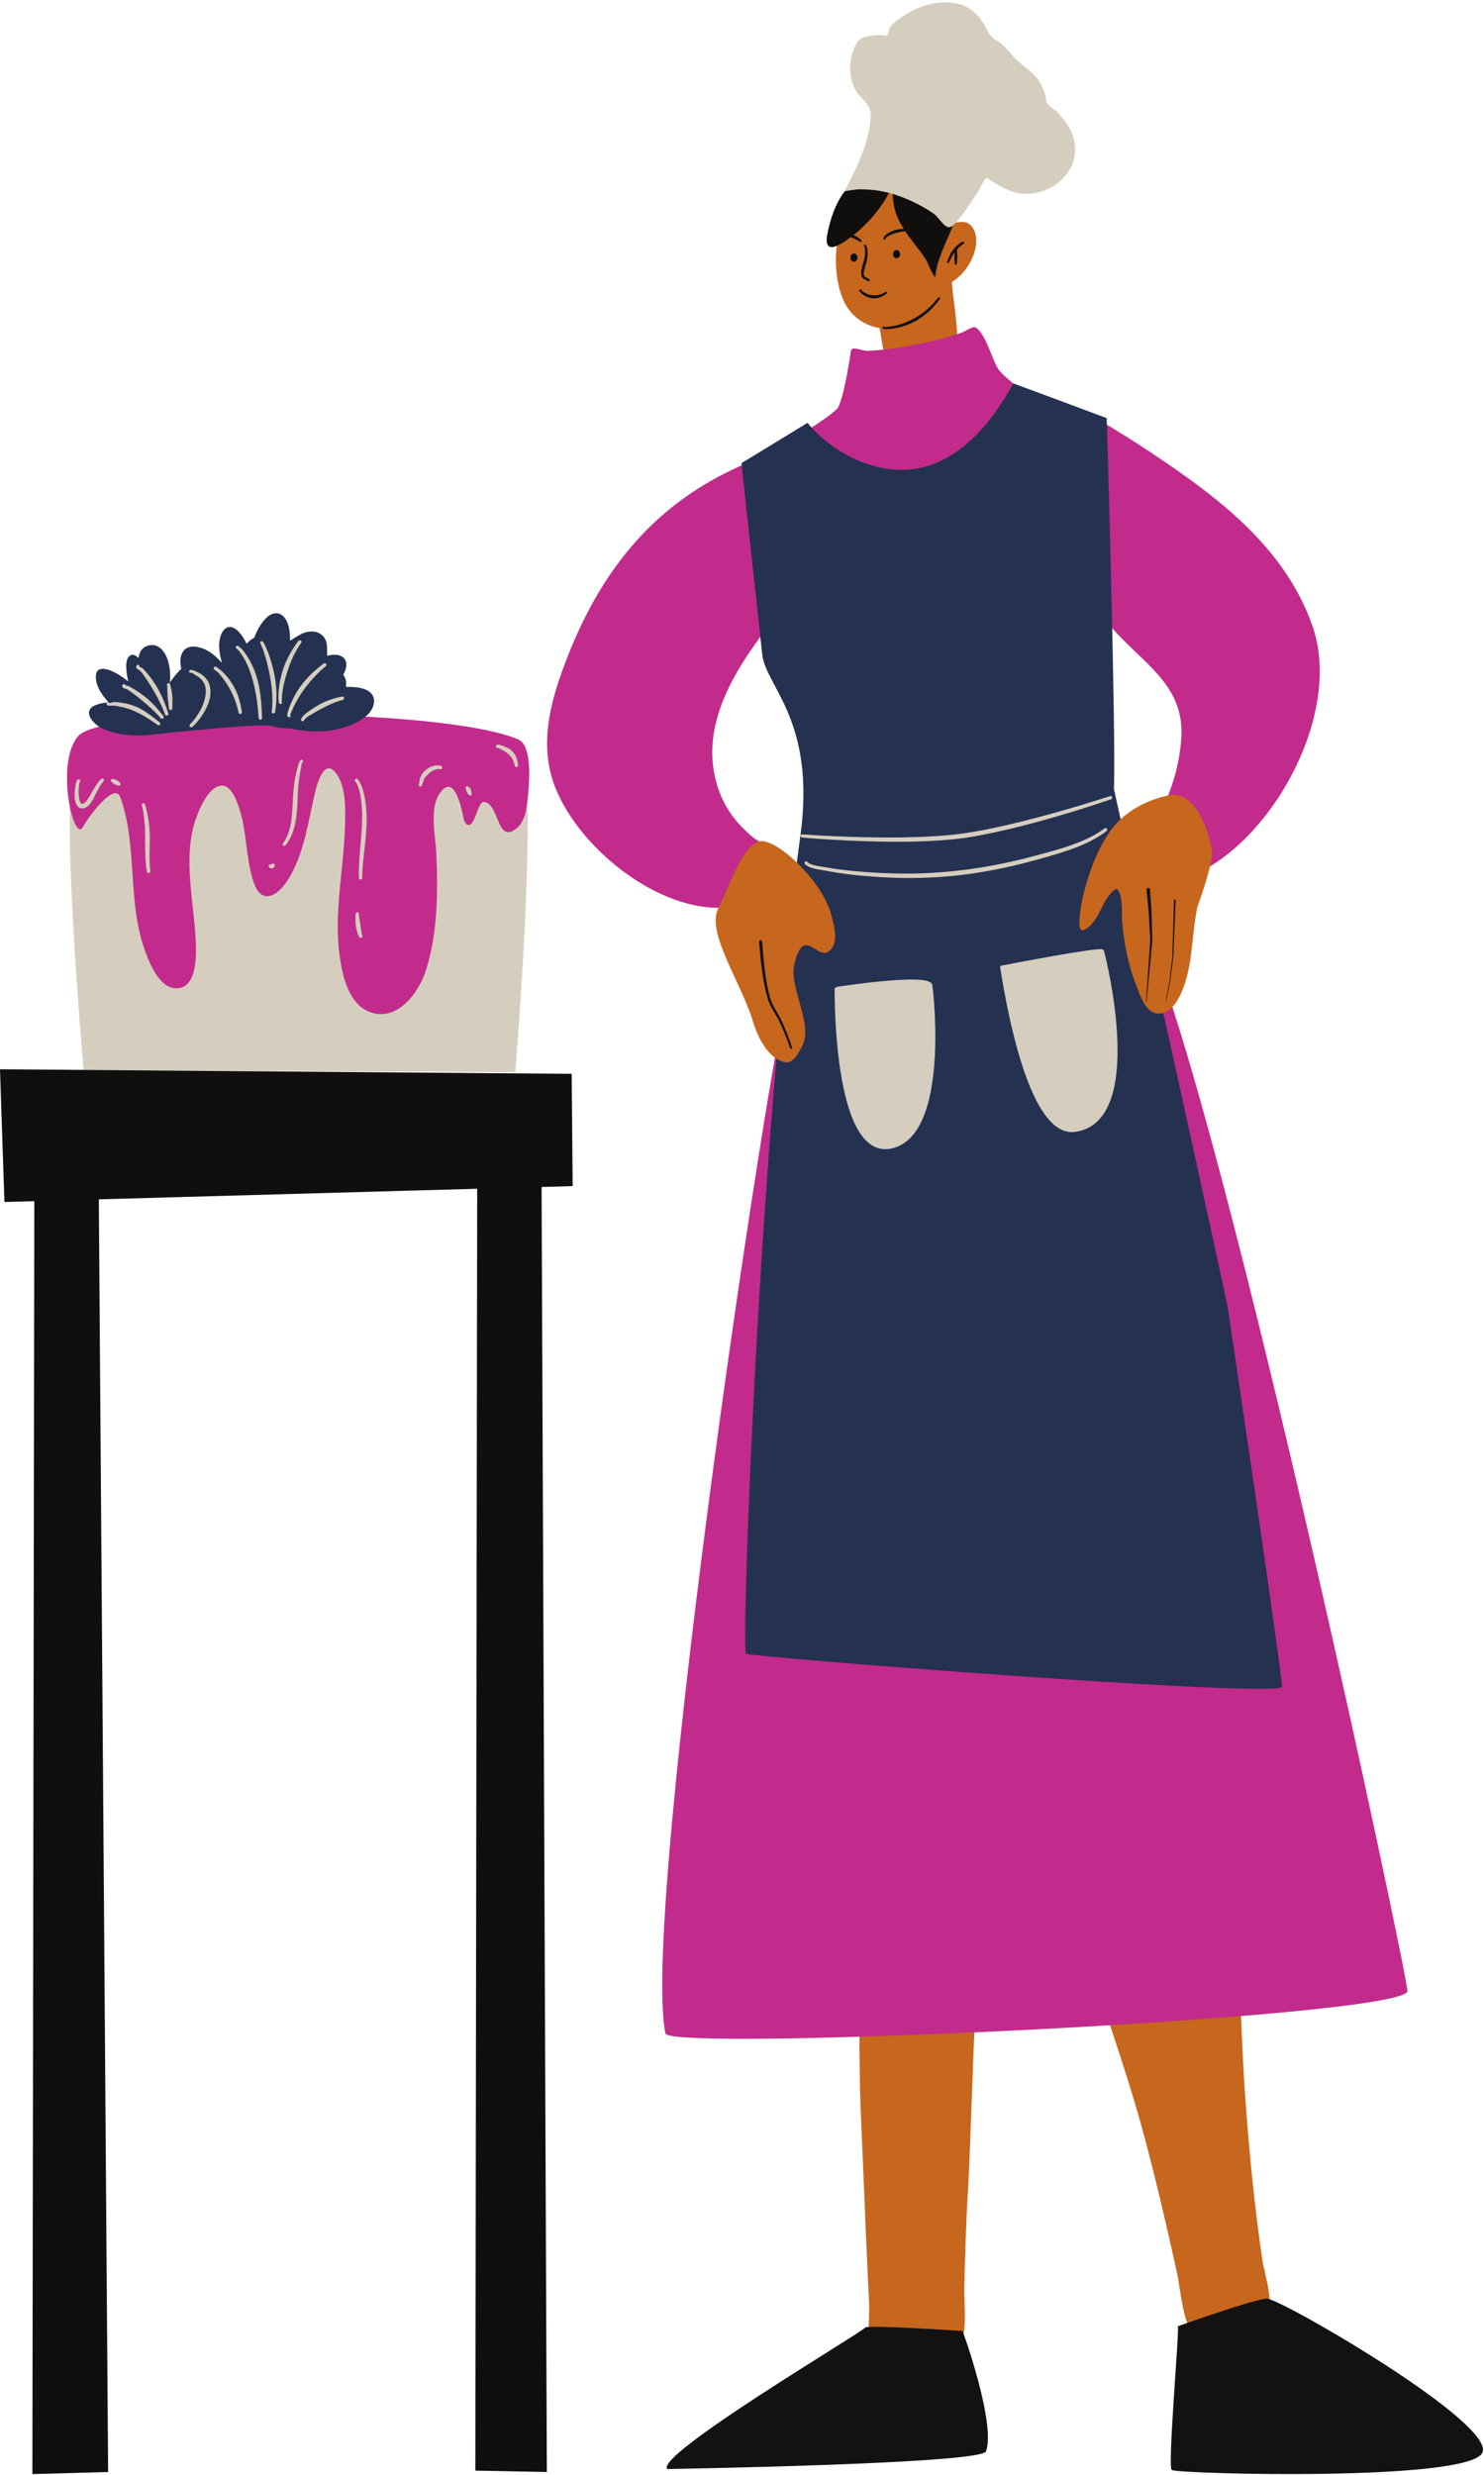 <?xml version="1.0" encoding="UTF-8"?><svg xmlns="http://www.w3.org/2000/svg" xmlns:xlink="http://www.w3.org/1999/xlink" height="105.0" preserveAspectRatio="xMidYMid meet" version="1.0" viewBox="0.0 -0.1 63.0 105.0" width="63.0" zoomAndPan="magnify"><defs><clipPath id="a"><path d="M 28 97 L 62.961 97 L 62.961 104.871 L 28 104.871 Z M 28 97"/></clipPath><clipPath id="b"><path d="M 0 7 L 50 7 L 50 104.871 L 0 104.871 Z M 0 7"/></clipPath></defs><g><g id="change1_1"><path d="M 53.594 95.805 C 53.242 93.426 53.016 91.043 52.848 88.645 C 52.734 86.996 52.684 85.348 52.625 83.699 C 52.609 83.281 47.652 84.594 46.914 84.789 C 47.051 84.871 47.039 85.551 47.129 85.832 C 47.359 86.523 47.582 87.219 47.805 87.914 C 48.707 90.719 49.355 93.586 49.996 96.461 C 50.055 96.719 50.285 98.965 50.766 98.926 C 51.453 98.863 53.305 98.723 53.746 98.191 C 54.141 97.723 53.668 96.309 53.594 95.805 Z M 36.508 88.461 C 36.535 89.551 36.594 90.641 36.637 91.73 C 36.715 93.707 36.801 95.684 36.898 97.66 C 36.93 98.293 36.75 99.441 37.047 100.039 C 37.113 100.168 40.215 100.27 40.645 99.652 C 41.109 98.984 40.922 97.711 40.938 96.953 C 40.969 95.602 41.008 94.254 41.09 92.906 C 41.207 91.043 41.391 84.027 41.574 82.172 L 36.543 82.379 C 36.418 82.418 36.508 88.387 36.508 88.461 Z M 37.336 13.816 C 36.723 13.719 36.156 13.348 35.844 12.719 C 35.281 11.562 35.363 9.465 36.234 8.562 L 36.863 7.789 C 38.539 6.844 39.633 8.035 39.961 9.605 C 40.293 9.359 40.887 9.242 41.094 9.371 C 41.523 9.637 41.492 10.242 41.344 10.672 C 41.16 11.195 40.828 11.602 40.406 11.867 C 40.492 12.988 40.949 15 40.293 15.816 C 39.562 16.73 38.465 16.59 37.836 15.719 C 37.504 15.254 37.449 14.281 37.336 13.816" fill="#c7661d"/></g><g clip-path="url(#a)" id="change2_1"><path d="M 53.793 97.426 C 53.367 97.402 50 98.598 50 98.598 C 50.086 98.656 49.551 104.617 49.746 104.699 C 50.164 104.871 62.246 105.191 62.922 103.98 C 63.598 102.77 54.445 97.469 53.793 97.426 Z M 40.855 98.797 C 40.883 98.797 42.285 102.742 41.859 103.906 C 41.66 104.441 28.328 104.656 28.328 104.656 C 27.797 104.051 36.57 98.879 36.73 98.652 C 36.812 98.531 40.855 98.797 40.855 98.797" fill="#141211" fill-rule="evenodd"/></g><g id="change3_1"><path d="M 31.188 38.359 C 31.453 38.312 33.043 36.609 33.117 36.168 C 33.125 36.117 32.098 35.527 32.035 35.477 C 31.387 34.969 30.855 34.32 30.559 33.543 C 29.477 30.746 31.332 28.078 32.984 26.008 L 34.75 21.535 L 36.656 21.531 C 39.52 22.012 41.273 21.23 42.789 18.844 C 43.051 18.43 43.82 17.527 43.715 16.98 C 43.621 16.512 42.641 15.973 42.367 15.539 C 42.102 15.117 41.848 14.055 41.418 13.793 C 41.309 13.727 40.969 13.953 40.879 13.992 C 40.367 14.188 39.82 14.32 39.285 14.438 C 38.891 14.527 38.488 14.594 38.086 14.66 C 37.664 14.723 37.246 14.77 36.816 14.785 C 36.59 14.793 36.164 14.559 36.125 14.785 C 36.109 14.883 35.852 16.695 35.57 17.207 C 35.555 17.238 35.258 17.492 35.125 17.586 C 33.883 18.473 32.516 19.156 31.137 19.805 C 27.586 21.477 25.422 24.27 24.008 27.988 C 23.355 29.695 22.871 31.516 23.566 33.297 C 24.629 36.008 28.27 38.859 31.188 38.359 Z M 50.141 31.352 C 50.004 32.867 49.453 34.297 48.539 35.508 C 48.145 36.035 47.738 36.539 47.492 37.16 C 47.477 37.199 47.277 37.707 47.344 37.734 C 48.188 38.105 50.305 37.223 50.949 36.895 C 54.242 35.223 56.965 30.016 55.719 26.461 C 54.633 23.359 52.102 21.301 49.473 19.512 C 48.691 18.98 47.898 18.465 47.09 17.977 C 46.805 17.805 46.355 17.871 46.164 17.598 L 45.68 23.891 C 46.09 24.953 46.652 25.965 47.438 26.797 C 48.785 28.227 50.344 29.133 50.141 31.352 Z M 59.75 84.398 C 59.191 85.539 28.414 86.961 28.25 86.176 C 27.156 80.922 33.031 41.965 33.582 41.582 L 48.332 38.887 C 51.5 44.746 59.863 84.164 59.75 84.398" fill="#c22b8b" fill-rule="evenodd"/></g><g id="change4_1"><path d="M 31.48 19.547 C 31.539 19.52 34.281 17.84 34.281 17.84 C 35.336 19.125 37.32 20.184 39.184 19.727 C 41.543 19.145 42.871 16.383 43.016 16.168 C 43.02 16.16 46.984 17.641 46.984 17.641 C 46.984 17.641 47.383 31.012 47.289 33.371 C 47.289 33.371 48.766 40.043 50.09 46.055 C 51.086 50.586 51.996 54.746 52.125 55.395 C 52.141 55.477 54.512 71.418 54.418 71.48 C 53.766 71.926 31.82 70.195 31.668 70.066 C 31.461 69.891 32.223 48.211 33.98 35.34 C 34.645 30.48 32.508 29.027 32.359 27.668 C 32.02 24.539 31.48 19.625 31.48 19.547" fill="#253151" fill-rule="evenodd"/></g><g id="change1_2"><path d="M 51.449 35.953 C 51.152 34.449 50.473 33.488 49.641 33.641 C 49.27 33.711 47.863 34.031 47.031 35.305 C 46 36.883 45.586 39.461 45.957 39.371 C 46.484 39.238 46.727 38.395 47.004 38 C 47.047 37.938 47.34 37.516 47.449 37.645 C 47.691 37.926 47.605 38.715 47.641 39.051 C 47.73 39.988 47.906 40.898 48.262 41.773 C 48.41 42.148 48.613 42.805 49.082 42.891 C 49.844 43.035 50.242 41.879 50.387 41.336 C 50.637 40.379 50.629 39.359 50.828 38.391 C 50.828 38.391 51.547 36.445 51.449 35.953 Z M 35.281 38.691 C 35.383 39.094 35.59 39.719 35.332 40.102 C 34.941 40.688 34.559 39.945 34.168 40.008 C 33.922 40.043 33.785 40.578 33.73 40.762 C 33.453 41.676 34.516 43.367 34.078 44.227 C 33.953 44.473 33.703 45.035 33.336 44.969 C 32.602 44.832 32.152 43.863 31.969 43.25 C 31.445 41.527 29.953 39.449 30.504 38.418 C 30.887 37.699 31.57 35.543 32.367 35.59 C 33.164 35.637 34.945 37.371 35.281 38.691" fill="#c7661d" fill-rule="evenodd"/></g><g id="change5_1"><path d="M 3.551 45.297 C 3.551 45.297 2.395 32.562 3.309 31.352 C 4.113 30.285 20.555 29.965 22.047 31.559 C 22.938 32.508 21.875 45.391 21.875 45.391 L 3.551 45.297" fill="#d5cebe" fill-rule="evenodd"/></g><g id="change3_2"><path d="M 22.008 31.277 C 22.785 31.613 22.359 34.254 22.289 34.461 C 22.242 34.598 22.18 34.738 22.102 34.859 C 22.047 34.941 21.98 35.008 21.906 35.062 C 21.07 35.703 21.207 33.988 20.547 33.926 C 20.266 33.895 20.172 35.051 19.832 34.887 C 19.711 34.828 19.676 34.602 19.652 34.488 C 19.57 34.105 19.277 32.734 18.691 33.527 C 18.203 34.184 18.492 35.371 18.523 36.105 C 18.594 37.734 18.582 39.449 18.098 41.023 C 17.812 41.953 16.93 43.227 15.773 42.863 C 14.797 42.559 14.523 41.266 14.41 40.395 C 14.172 38.547 14.605 36.723 14.648 34.875 C 14.664 34.207 14.695 33.211 14.23 32.664 C 13.719 32.059 13.422 33.301 13.355 33.602 C 13.09 34.738 12.93 35.953 12.363 36.992 C 12.176 37.336 11.82 37.871 11.391 37.922 C 10.98 37.969 10.797 37.461 10.711 37.152 C 10.441 36.203 10.469 35.188 10.172 34.246 C 10.078 33.945 9.824 33.18 9.383 33.234 C 8.832 33.305 8.461 34.227 8.312 34.652 C 7.738 36.309 8.25 38.195 8.312 39.895 C 8.332 40.43 8.363 41.703 7.602 41.824 C 6.781 41.957 6.312 40.688 6.113 40.117 C 5.41 38.062 5.836 35.746 5.109 33.727 C 4.867 33.055 3.781 34.52 3.508 35 C 3.117 35.668 2.332 32.211 3.336 31.113 C 4.484 29.863 18.781 29.875 22.008 31.277" fill="#c22b8b" fill-rule="evenodd"/></g><g id="change4_2"><path d="M 10.797 26.953 C 10.902 26.66 11.055 26.387 11.258 26.164 C 11.711 25.676 12.16 25.969 12.27 26.551 C 12.305 26.727 12.316 26.906 12.312 27.086 C 12.535 26.949 12.758 26.793 12.93 26.742 C 13.156 26.672 13.414 26.66 13.617 26.805 C 13.949 27.047 13.875 27.387 13.887 27.719 C 14.641 27.543 14.883 27.98 14.57 28.535 C 14.648 28.621 14.699 28.738 14.695 28.918 C 14.695 28.961 14.691 29.004 14.688 29.043 C 15.309 29.027 15.957 29.156 15.871 29.746 C 15.797 30.242 15.191 30.562 14.773 30.711 C 13.988 30.988 13.133 30.988 12.324 30.805 C 12.035 30.809 11.738 30.766 11.434 30.684 C 10.461 30.617 6.34 31.09 6.133 31.098 C 5.762 31.109 5.383 31.098 5.02 31.027 C 4.793 30.98 4.57 30.91 4.359 30.816 C 3.922 30.613 3.418 30.012 4.141 29.785 C 4.293 29.738 4.449 29.711 4.609 29.699 C 4.27 29.332 4.016 28.91 4.078 28.512 C 4.129 28.184 4.492 28.27 4.707 28.355 C 4.977 28.469 5.219 28.629 5.445 28.812 C 5.438 28.777 5.43 28.742 5.422 28.707 C 5.379 28.477 5.254 27.852 5.543 27.703 C 5.656 27.641 5.773 27.711 5.879 27.82 C 5.922 27.52 6.074 27.293 6.43 27.27 C 6.766 27.246 6.996 27.559 7.102 27.844 C 7.215 28.16 7.242 28.512 7.215 28.859 C 7.316 28.707 7.426 28.559 7.551 28.426 C 7.59 28.379 7.641 28.328 7.699 28.273 C 7.559 27.711 7.77 27.137 8.57 27.398 C 8.91 27.512 9.184 27.762 9.418 28.023 C 9.375 27.855 9.336 27.684 9.316 27.508 C 9.211 26.688 9.734 26.039 10.312 26.934 C 10.371 27.023 10.422 27.117 10.469 27.211 C 10.504 27.176 10.535 27.141 10.574 27.109 C 10.641 27.047 10.715 26.996 10.797 26.953" fill="#253151" fill-rule="evenodd"/></g><g id="change5_2"><path d="M 41.047 35.438 C 41.836 35.312 42.703 35.121 43.531 34.906 C 45.457 34.41 47.172 33.809 47.172 33.809 C 47.207 33.797 47.227 33.758 47.215 33.719 C 47.203 33.68 47.16 33.66 47.125 33.676 C 47.125 33.676 45.406 34.246 43.484 34.727 C 42.66 34.934 41.797 35.125 41.02 35.242 C 40.203 35.367 39.215 35.414 38.242 35.43 C 36.113 35.457 34.055 35.301 34.055 35.301 C 34.02 35.297 33.984 35.324 33.984 35.363 C 33.98 35.398 34.008 35.43 34.043 35.434 C 34.043 35.434 36.105 35.625 38.242 35.613 C 39.227 35.609 40.227 35.559 41.047 35.438 Z M 39.582 41.719 C 39.574 41.66 39.559 41.633 39.555 41.629 C 39.512 41.578 39.418 41.531 39.289 41.504 C 39.066 41.457 38.711 41.449 38.301 41.469 C 37.117 41.52 35.488 41.777 35.488 41.777 L 35.547 41.82 C 35.516 41.801 35.434 41.777 35.434 41.852 C 35.434 41.859 35.434 41.879 35.434 41.902 C 35.43 41.984 35.43 42.152 35.438 42.387 C 35.457 43.41 35.574 45.672 36.117 47.168 C 36.27 47.586 36.457 47.941 36.68 48.199 C 36.977 48.543 37.344 48.715 37.785 48.641 C 38.32 48.547 38.719 48.195 39.008 47.691 C 39.238 47.285 39.402 46.781 39.508 46.234 C 39.805 44.742 39.703 42.953 39.629 42.129 C 39.609 41.93 39.594 41.785 39.582 41.719 Z M 45.848 35.789 C 46.254 35.621 46.641 35.418 46.977 35.16 C 47.008 35.137 47.016 35.094 46.992 35.062 C 46.969 35.031 46.922 35.023 46.891 35.047 C 46.562 35.293 46.184 35.484 45.789 35.641 C 45.195 35.879 44.559 36.043 43.973 36.199 C 42.891 36.496 41.816 36.707 40.73 36.832 C 39.645 36.957 38.551 37 37.43 36.938 C 37.035 36.922 36.641 36.895 36.246 36.855 C 35.852 36.82 35.461 36.77 35.074 36.699 C 34.945 36.676 34.734 36.656 34.551 36.605 C 34.438 36.578 34.332 36.535 34.27 36.465 C 34.246 36.438 34.203 36.434 34.176 36.461 C 34.148 36.484 34.145 36.527 34.168 36.555 C 34.227 36.621 34.316 36.672 34.422 36.711 C 34.629 36.785 34.895 36.812 35.047 36.84 C 35.438 36.918 35.832 36.973 36.23 37.02 C 36.625 37.062 37.023 37.09 37.418 37.117 C 38.555 37.184 39.656 37.156 40.754 37.031 C 41.848 36.902 42.93 36.68 44.02 36.375 C 44.613 36.207 45.254 36.035 45.848 35.789 Z M 46.984 40.734 C 46.938 40.516 46.898 40.359 46.879 40.289 C 46.871 40.262 46.863 40.246 46.863 40.238 C 46.844 40.188 46.805 40.18 46.797 40.176 C 46.758 40.168 46.656 40.168 46.512 40.184 C 46.273 40.207 45.902 40.262 45.48 40.332 C 44.223 40.535 42.508 40.871 42.508 40.871 C 42.496 40.875 42.488 40.879 42.477 40.887 C 42.473 40.895 42.461 40.902 42.457 40.926 C 42.453 40.941 42.453 40.961 42.461 40.973 C 42.465 40.984 42.465 40.992 42.469 41.004 C 42.484 41.086 42.512 41.258 42.551 41.496 C 42.73 42.531 43.156 44.805 43.871 46.34 C 44.109 46.852 44.379 47.277 44.676 47.559 C 44.961 47.828 45.273 47.961 45.609 47.926 C 46.262 47.852 46.703 47.477 46.988 46.926 C 47.227 46.473 47.355 45.895 47.41 45.27 C 47.555 43.621 47.188 41.637 46.984 40.734 Z M 42.457 40.926 L 42.457 40.922 Z M 21.664 31.703 C 21.602 31.656 21.527 31.621 21.445 31.586 C 21.402 31.57 21.309 31.527 21.23 31.508 C 21.168 31.492 21.117 31.492 21.09 31.508 C 21.055 31.52 21.039 31.559 21.055 31.594 C 21.066 31.625 21.102 31.641 21.137 31.633 C 21.137 31.633 21.137 31.633 21.141 31.629 C 21.145 31.633 21.152 31.637 21.16 31.641 C 21.184 31.648 21.211 31.66 21.234 31.672 C 21.289 31.699 21.344 31.73 21.367 31.746 C 21.434 31.781 21.492 31.82 21.543 31.863 C 21.598 31.906 21.645 31.949 21.688 32.004 C 21.766 32.105 21.82 32.227 21.848 32.383 C 21.852 32.422 21.891 32.449 21.93 32.445 C 21.969 32.438 21.996 32.402 21.992 32.363 C 21.977 32.176 21.93 32.02 21.844 31.891 C 21.793 31.82 21.734 31.758 21.664 31.703 Z M 19.992 33.41 C 19.988 33.398 19.984 33.391 19.977 33.383 C 19.973 33.371 19.965 33.359 19.957 33.348 C 19.93 33.316 19.906 33.293 19.875 33.277 C 19.852 33.25 19.809 33.254 19.781 33.277 C 19.758 33.305 19.758 33.348 19.781 33.371 C 19.789 33.387 19.785 33.406 19.793 33.426 C 19.797 33.445 19.801 33.465 19.809 33.484 C 19.812 33.504 19.824 33.52 19.836 33.531 C 19.852 33.562 19.871 33.59 19.891 33.609 C 19.906 33.648 19.949 33.66 19.984 33.645 C 20.02 33.625 20.035 33.582 20.02 33.547 C 20.012 33.52 20.012 33.484 20.004 33.449 C 20.004 33.438 19.996 33.422 19.992 33.41 Z M 18.195 32.484 C 18.121 32.527 18.051 32.586 17.992 32.648 C 17.93 32.719 17.883 32.797 17.848 32.871 C 17.844 32.883 17.836 32.906 17.828 32.941 C 17.812 33.008 17.801 33.105 17.789 33.156 C 17.789 33.156 17.789 33.16 17.789 33.16 C 17.797 33.156 17.805 33.152 17.809 33.148 C 17.801 33.156 17.793 33.16 17.789 33.168 C 17.789 33.168 17.789 33.164 17.789 33.16 C 17.781 33.168 17.777 33.172 17.785 33.172 C 17.777 33.195 17.777 33.223 17.793 33.242 C 17.812 33.273 17.855 33.277 17.887 33.258 C 17.891 33.254 17.906 33.234 17.922 33.195 C 17.945 33.133 17.988 32.977 18.004 32.953 C 18.043 32.883 18.102 32.816 18.168 32.758 C 18.23 32.695 18.297 32.641 18.375 32.602 C 18.473 32.547 18.582 32.516 18.684 32.535 C 18.723 32.547 18.762 32.523 18.773 32.484 C 18.781 32.445 18.762 32.406 18.723 32.398 C 18.551 32.344 18.359 32.387 18.195 32.484 Z M 15.301 39.145 C 15.289 39.059 15.273 38.977 15.262 38.891 C 15.262 38.887 15.238 38.754 15.234 38.695 C 15.23 38.703 15.223 38.707 15.219 38.711 C 15.227 38.703 15.23 38.695 15.23 38.688 C 15.23 38.691 15.23 38.691 15.23 38.695 L 15.234 38.695 C 15.238 38.691 15.238 38.688 15.23 38.684 C 15.23 38.684 15.234 38.68 15.234 38.676 C 15.234 38.637 15.207 38.605 15.168 38.605 C 15.148 38.602 15.117 38.609 15.102 38.656 C 15.098 38.66 15.098 38.676 15.094 38.695 C 15.09 38.754 15.09 38.902 15.09 38.906 C 15.09 38.969 15.09 39.031 15.098 39.094 C 15.102 39.156 15.109 39.223 15.125 39.281 C 15.152 39.41 15.191 39.531 15.242 39.648 C 15.258 39.688 15.297 39.703 15.336 39.691 C 15.371 39.68 15.395 39.637 15.379 39.602 C 15.359 39.531 15.348 39.461 15.336 39.391 C 15.32 39.309 15.312 39.227 15.301 39.145 Z M 15.406 33.406 C 15.352 33.234 15.277 33.07 15.184 32.961 C 15.16 32.934 15.117 32.926 15.09 32.949 C 15.062 32.973 15.055 33.016 15.078 33.043 C 15.16 33.148 15.215 33.293 15.258 33.449 C 15.32 33.688 15.348 33.953 15.359 34.141 C 15.375 34.336 15.375 34.535 15.367 34.734 C 15.363 35.051 15.336 35.371 15.309 35.691 C 15.266 36.18 15.223 36.664 15.234 37.148 C 15.234 37.188 15.266 37.219 15.305 37.219 C 15.348 37.219 15.379 37.188 15.379 37.148 C 15.379 36.73 15.43 36.309 15.477 35.891 C 15.508 35.609 15.539 35.324 15.555 35.043 C 15.574 34.734 15.57 34.43 15.539 34.121 C 15.52 33.93 15.48 33.652 15.406 33.406 Z M 11.508 36.555 C 11.504 36.547 11.504 36.566 11.508 36.57 C 11.508 36.57 11.508 36.574 11.508 36.574 C 11.5 36.574 11.504 36.586 11.496 36.586 C 11.465 36.57 11.422 36.59 11.41 36.621 C 11.398 36.656 11.414 36.695 11.449 36.711 C 11.465 36.73 11.48 36.73 11.496 36.742 C 11.504 36.742 11.508 36.742 11.516 36.746 C 11.52 36.746 11.527 36.746 11.535 36.746 C 11.547 36.75 11.559 36.746 11.574 36.742 C 11.586 36.738 11.594 36.734 11.602 36.727 C 11.617 36.711 11.629 36.695 11.641 36.672 C 11.672 36.648 11.68 36.605 11.656 36.57 C 11.637 36.539 11.59 36.531 11.559 36.555 C 11.535 36.562 11.512 36.57 11.508 36.555 Z M 12.715 32.211 C 12.688 32.266 12.66 32.367 12.656 32.387 C 12.625 32.484 12.598 32.578 12.578 32.68 C 12.543 32.824 12.52 32.973 12.496 33.117 C 12.473 33.297 12.457 33.488 12.441 33.684 C 12.438 33.809 12.43 33.934 12.422 34.059 C 12.406 34.367 12.387 34.68 12.32 34.973 C 12.262 35.227 12.168 35.469 12.016 35.672 C 11.988 35.703 11.992 35.746 12.023 35.773 C 12.055 35.797 12.102 35.793 12.125 35.762 C 12.359 35.477 12.484 35.121 12.551 34.746 C 12.598 34.48 12.617 34.203 12.629 33.934 C 12.641 33.656 12.645 33.387 12.676 33.141 C 12.691 32.996 12.711 32.852 12.734 32.711 C 12.75 32.613 12.77 32.52 12.793 32.426 C 12.797 32.414 12.801 32.309 12.816 32.266 C 12.824 32.254 12.832 32.246 12.844 32.254 C 12.859 32.238 12.871 32.215 12.867 32.191 C 12.859 32.152 12.824 32.129 12.789 32.137 C 12.77 32.141 12.734 32.164 12.715 32.211 Z M 6.359 35.594 C 6.363 35.387 6.355 35.184 6.34 34.98 C 6.328 34.871 6.316 34.766 6.301 34.656 C 6.281 34.547 6.262 34.441 6.238 34.336 L 6.188 34.137 C 6.18 34.117 6.168 34.086 6.16 34.062 C 6.16 34.043 6.156 34.027 6.145 34.012 C 6.129 33.988 6.109 33.984 6.102 33.984 C 6.078 33.977 6.059 33.984 6.043 34 C 6.031 34.008 6.02 34.027 6.02 34.059 C 6.02 34.074 6.043 34.145 6.051 34.172 L 6.086 34.363 C 6.102 34.469 6.117 34.574 6.125 34.68 C 6.137 34.781 6.145 34.891 6.152 34.992 C 6.156 35.102 6.16 35.211 6.16 35.32 C 6.16 35.43 6.16 35.539 6.16 35.648 C 6.16 35.867 6.164 36.09 6.176 36.312 C 6.184 36.504 6.203 36.695 6.238 36.887 C 6.246 36.926 6.281 36.949 6.32 36.945 C 6.359 36.938 6.387 36.902 6.383 36.863 C 6.363 36.738 6.355 36.617 6.352 36.492 C 6.34 36.191 6.355 35.895 6.359 35.594 Z M 4.98 33.012 C 4.969 33.004 4.957 32.996 4.941 32.992 C 4.93 32.984 4.914 32.98 4.898 32.977 C 4.855 32.961 4.824 32.953 4.805 32.953 C 4.785 32.949 4.773 32.945 4.766 32.949 C 4.758 32.953 4.75 32.949 4.746 32.953 C 4.727 32.969 4.707 32.977 4.707 32.996 C 4.695 33.031 4.719 33.07 4.754 33.078 C 4.754 33.078 4.758 33.078 4.758 33.082 C 4.758 33.082 4.754 33.082 4.754 33.082 C 4.754 33.082 4.758 33.09 4.766 33.094 C 4.781 33.109 4.801 33.129 4.828 33.152 C 4.844 33.16 4.859 33.172 4.875 33.18 C 4.902 33.195 4.93 33.203 4.957 33.211 C 4.98 33.219 5 33.223 5.004 33.223 C 5.035 33.246 5.082 33.238 5.105 33.207 C 5.125 33.176 5.121 33.133 5.09 33.109 C 5.082 33.102 5.039 33.055 4.98 33.012 Z M 3.379 33.086 Z M 3.379 33.086 C 3.383 33.086 3.383 33.082 3.383 33.082 Z M 4.293 32.949 C 4.223 33.02 4.16 33.098 4.105 33.176 C 3.98 33.355 3.887 33.555 3.77 33.738 C 3.73 33.801 3.68 33.879 3.617 33.938 C 3.586 33.969 3.555 33.992 3.516 34 C 3.469 34.008 3.441 33.984 3.418 33.949 C 3.398 33.918 3.383 33.875 3.371 33.828 C 3.324 33.633 3.336 33.367 3.352 33.273 C 3.352 33.254 3.355 33.203 3.363 33.156 C 3.367 33.133 3.371 33.113 3.375 33.098 C 3.379 33.094 3.379 33.09 3.379 33.086 C 3.383 33.082 3.383 33.082 3.383 33.082 C 3.41 33.062 3.418 33.023 3.398 32.992 C 3.379 32.965 3.336 32.953 3.305 32.973 C 3.281 32.988 3.258 33.027 3.238 33.074 C 3.219 33.133 3.207 33.219 3.199 33.25 C 3.188 33.324 3.164 33.504 3.168 33.68 C 3.172 33.789 3.188 33.895 3.223 33.98 C 3.277 34.133 3.387 34.223 3.547 34.195 C 3.625 34.18 3.695 34.141 3.758 34.078 C 3.832 34.008 3.887 33.914 3.934 33.84 C 4.039 33.652 4.125 33.449 4.238 33.266 C 4.285 33.188 4.336 33.113 4.395 33.051 C 4.422 33.02 4.422 32.977 4.395 32.949 C 4.363 32.922 4.32 32.922 4.293 32.949 Z M 13.832 29.66 C 13.742 29.695 13.656 29.738 13.57 29.785 C 13.445 29.852 13.324 29.93 13.203 30.012 C 13.129 30.066 13.023 30.133 12.938 30.211 C 12.867 30.273 12.812 30.34 12.785 30.41 C 12.77 30.441 12.785 30.48 12.82 30.496 C 12.855 30.512 12.895 30.496 12.906 30.461 C 12.934 30.414 12.98 30.371 13.035 30.328 C 13.121 30.266 13.227 30.211 13.305 30.164 C 13.422 30.09 13.543 30.023 13.664 29.961 C 13.785 29.895 13.91 29.832 14.035 29.777 C 14.207 29.703 14.379 29.641 14.555 29.594 C 14.594 29.582 14.617 29.543 14.609 29.508 C 14.602 29.469 14.562 29.441 14.523 29.453 C 14.289 29.496 14.055 29.566 13.832 29.66 Z M 12.441 29.547 C 12.398 29.633 12.359 29.719 12.324 29.809 C 12.285 29.895 12.254 29.984 12.227 30.078 C 12.223 30.086 12.191 30.211 12.195 30.258 C 12.203 30.312 12.238 30.332 12.27 30.332 C 12.305 30.336 12.336 30.305 12.336 30.27 C 12.336 30.262 12.336 30.254 12.332 30.246 C 12.332 30.246 12.332 30.246 12.328 30.246 C 12.32 30.246 12.32 30.238 12.32 30.227 C 12.324 30.23 12.328 30.234 12.332 30.238 C 12.328 30.234 12.324 30.23 12.32 30.227 C 12.328 30.191 12.363 30.129 12.363 30.125 C 12.395 30.039 12.434 29.957 12.473 29.875 C 12.512 29.793 12.555 29.711 12.602 29.633 C 12.691 29.461 12.797 29.301 12.91 29.148 C 12.988 29.043 13.066 28.941 13.148 28.844 C 13.355 28.594 13.582 28.367 13.832 28.164 C 13.863 28.141 13.867 28.094 13.844 28.062 C 13.82 28.031 13.773 28.023 13.742 28.051 C 13.477 28.246 13.223 28.469 13 28.719 C 12.91 28.816 12.828 28.922 12.75 29.031 C 12.633 29.191 12.531 29.367 12.441 29.547 Z M 11.969 29.484 C 11.969 29.449 11.973 29.414 11.977 29.379 C 11.984 29.277 12 29.176 12.02 29.074 C 12.039 28.977 12.059 28.879 12.086 28.777 C 12.121 28.637 12.164 28.496 12.211 28.359 C 12.254 28.219 12.305 28.082 12.363 27.945 C 12.477 27.676 12.613 27.418 12.785 27.18 C 12.809 27.145 12.801 27.102 12.77 27.078 C 12.738 27.055 12.691 27.062 12.668 27.094 C 12.48 27.336 12.32 27.594 12.191 27.871 C 12.125 28.008 12.066 28.148 12.02 28.297 C 11.973 28.438 11.934 28.586 11.898 28.734 C 11.879 28.84 11.859 28.945 11.848 29.051 C 11.832 29.156 11.824 29.262 11.82 29.367 C 11.82 29.406 11.816 29.441 11.82 29.48 C 11.82 29.52 11.82 29.559 11.824 29.598 C 11.828 29.625 11.836 29.691 11.84 29.711 C 11.84 29.727 11.848 29.738 11.852 29.742 C 11.863 29.762 11.883 29.77 11.898 29.77 C 11.91 29.77 11.93 29.77 11.941 29.758 C 11.945 29.754 11.973 29.742 11.973 29.699 C 11.973 29.695 11.973 29.691 11.973 29.688 C 11.973 29.688 11.969 29.688 11.969 29.688 C 11.965 29.688 11.961 29.68 11.961 29.668 L 11.969 29.676 C 11.969 29.672 11.965 29.664 11.961 29.66 C 11.961 29.637 11.965 29.605 11.965 29.59 C 11.965 29.555 11.965 29.52 11.969 29.484 Z M 11.613 28.352 C 11.57 28.16 11.512 27.973 11.453 27.785 C 11.422 27.699 11.395 27.617 11.363 27.535 C 11.328 27.449 11.293 27.367 11.254 27.289 C 11.25 27.285 11.203 27.188 11.18 27.148 C 11.148 27.094 11.086 27.105 11.082 27.105 C 11.051 27.121 11.035 27.16 11.055 27.195 C 11.055 27.199 11.055 27.199 11.059 27.203 C 11.035 27.215 11.047 27.219 11.066 27.223 L 11.062 27.211 C 11.062 27.211 11.062 27.207 11.059 27.207 C 11.066 27.215 11.074 27.223 11.086 27.227 C 11.078 27.227 11.074 27.223 11.066 27.223 C 11.086 27.266 11.121 27.344 11.121 27.348 C 11.156 27.43 11.184 27.508 11.211 27.59 C 11.238 27.672 11.262 27.754 11.285 27.836 C 11.348 28.059 11.398 28.281 11.445 28.504 C 11.488 28.73 11.523 28.953 11.543 29.18 C 11.57 29.48 11.574 29.785 11.535 30.09 C 11.531 30.129 11.559 30.168 11.598 30.172 C 11.637 30.176 11.672 30.148 11.68 30.109 C 11.742 29.719 11.754 29.324 11.711 28.934 C 11.691 28.738 11.656 28.543 11.613 28.352 Z M 10.934 28.746 C 10.887 28.582 10.832 28.418 10.766 28.258 C 10.715 28.137 10.656 28.02 10.594 27.906 C 10.531 27.797 10.461 27.688 10.383 27.582 C 10.359 27.551 10.336 27.52 10.309 27.488 C 10.281 27.457 10.254 27.43 10.227 27.398 C 10.199 27.375 10.133 27.32 10.113 27.309 C 10.07 27.285 10.043 27.305 10.031 27.312 C 10.02 27.324 10.012 27.336 10.008 27.355 C 10.008 27.363 10.004 27.383 10.023 27.41 C 10.031 27.418 10.039 27.426 10.047 27.43 C 10.043 27.43 10.043 27.43 10.047 27.426 C 10.051 27.422 10.059 27.426 10.066 27.434 C 10.062 27.434 10.055 27.434 10.051 27.434 C 10.059 27.438 10.066 27.438 10.074 27.438 C 10.09 27.457 10.113 27.484 10.125 27.496 C 10.148 27.523 10.172 27.555 10.191 27.582 C 10.215 27.609 10.234 27.641 10.258 27.672 C 10.324 27.773 10.387 27.879 10.441 27.988 C 10.496 28.098 10.543 28.211 10.59 28.328 C 10.648 28.488 10.699 28.652 10.746 28.82 C 10.789 28.988 10.828 29.156 10.859 29.324 C 10.918 29.668 10.957 30.016 10.98 30.367 C 10.984 30.406 11.016 30.438 11.059 30.434 C 11.098 30.434 11.129 30.398 11.125 30.359 C 11.113 29.934 11.086 29.504 11.008 29.082 C 10.988 28.969 10.961 28.859 10.934 28.746 Z M 9.934 29.043 C 9.875 28.934 9.805 28.828 9.73 28.727 C 9.676 28.656 9.625 28.59 9.566 28.527 C 9.508 28.461 9.449 28.398 9.383 28.344 C 9.375 28.336 9.25 28.242 9.195 28.207 C 9.184 28.199 9.176 28.195 9.172 28.191 C 9.16 28.188 9.152 28.184 9.148 28.184 C 9.117 28.18 9.098 28.191 9.09 28.199 C 9.082 28.211 9.07 28.223 9.07 28.234 C 9.062 28.266 9.078 28.293 9.102 28.309 C 9.086 28.328 9.098 28.328 9.117 28.32 L 9.113 28.316 C 9.113 28.316 9.109 28.312 9.109 28.309 C 9.113 28.312 9.117 28.312 9.121 28.312 L 9.125 28.316 C 9.121 28.316 9.117 28.316 9.117 28.32 C 9.164 28.355 9.27 28.449 9.277 28.453 C 9.32 28.5 9.363 28.551 9.402 28.598 C 9.465 28.676 9.523 28.754 9.574 28.836 C 9.645 28.934 9.703 29.035 9.762 29.137 C 9.816 29.242 9.867 29.348 9.914 29.453 C 10.008 29.672 10.078 29.895 10.129 30.137 C 10.133 30.176 10.172 30.199 10.211 30.191 C 10.25 30.188 10.273 30.148 10.27 30.109 C 10.23 29.855 10.176 29.613 10.09 29.383 C 10.047 29.266 9.996 29.152 9.934 29.043 Z M 8.703 28.641 C 8.602 28.535 8.477 28.453 8.336 28.395 C 8.32 28.387 8.219 28.34 8.156 28.324 C 8.109 28.312 8.074 28.316 8.059 28.328 C 8.027 28.348 8.016 28.391 8.039 28.422 C 8.051 28.445 8.078 28.453 8.105 28.449 C 8.113 28.402 8.258 28.52 8.277 28.531 C 8.391 28.586 8.492 28.664 8.574 28.758 C 8.652 28.848 8.707 28.953 8.727 29.078 C 8.742 29.188 8.742 29.297 8.723 29.41 C 8.699 29.578 8.645 29.746 8.57 29.906 C 8.441 30.184 8.254 30.445 8.066 30.633 C 8.039 30.66 8.039 30.707 8.062 30.734 C 8.094 30.762 8.137 30.766 8.168 30.738 C 8.418 30.508 8.672 30.172 8.816 29.812 C 8.867 29.691 8.902 29.566 8.922 29.441 C 8.941 29.305 8.938 29.172 8.914 29.043 C 8.883 28.887 8.809 28.75 8.703 28.641 Z M 7.297 29.277 C 7.289 29.238 7.285 29.199 7.277 29.16 C 7.27 29.125 7.262 29.086 7.25 29.047 C 7.246 29.02 7.23 28.953 7.223 28.934 C 7.215 28.91 7.203 28.898 7.199 28.895 C 7.176 28.883 7.156 28.875 7.137 28.883 C 7.129 28.887 7.117 28.891 7.109 28.898 C 7.105 28.902 7.086 28.918 7.086 28.953 C 7.086 28.961 7.09 28.965 7.09 28.973 C 7.09 28.973 7.094 28.969 7.094 28.969 C 7.098 28.969 7.102 28.977 7.102 28.988 L 7.098 28.988 C 7.098 28.988 7.098 28.992 7.102 28.992 C 7.102 29.02 7.098 29.055 7.098 29.07 L 7.109 29.293 C 7.109 29.348 7.113 29.398 7.113 29.453 C 7.117 29.488 7.121 29.523 7.125 29.559 C 7.141 29.691 7.156 29.824 7.172 29.957 C 7.172 29.996 7.207 30.027 7.246 30.027 C 7.285 30.023 7.316 29.992 7.316 29.953 C 7.316 29.816 7.324 29.684 7.32 29.547 C 7.32 29.512 7.316 29.473 7.316 29.438 C 7.309 29.383 7.305 29.332 7.297 29.277 Z M 6.641 29.012 C 6.566 28.891 6.488 28.777 6.402 28.66 C 6.355 28.594 6.305 28.531 6.25 28.465 C 6.195 28.402 6.141 28.34 6.082 28.277 C 6.059 28.254 6.02 28.23 5.977 28.211 C 5.961 28.203 5.938 28.195 5.922 28.188 C 5.926 28.16 5.918 28.133 5.895 28.117 C 5.867 28.094 5.824 28.102 5.805 28.133 C 5.766 28.176 5.773 28.219 5.805 28.262 C 5.824 28.281 5.855 28.305 5.891 28.324 C 5.918 28.344 5.953 28.359 5.969 28.383 C 6.012 28.43 6.051 28.48 6.086 28.531 C 6.145 28.609 6.199 28.688 6.25 28.77 C 6.328 28.883 6.398 28.996 6.469 29.113 C 6.539 29.23 6.605 29.352 6.672 29.469 C 6.797 29.711 6.914 29.957 7.008 30.215 C 7.02 30.254 7.062 30.273 7.098 30.262 C 7.137 30.25 7.156 30.207 7.145 30.172 C 7.062 29.898 6.961 29.637 6.84 29.383 C 6.781 29.258 6.711 29.133 6.641 29.012 Z M 6.207 29.504 C 6.113 29.43 6.02 29.359 5.922 29.289 C 5.852 29.242 5.781 29.195 5.707 29.148 C 5.637 29.105 5.562 29.062 5.484 29.02 C 5.457 29.008 5.418 28.996 5.375 28.988 C 5.359 28.984 5.34 28.98 5.324 28.977 C 5.32 28.957 5.309 28.938 5.289 28.93 C 5.258 28.914 5.215 28.926 5.199 28.961 C 5.188 28.977 5.188 28.996 5.188 29.012 C 5.191 29.043 5.207 29.066 5.23 29.086 C 5.25 29.102 5.285 29.113 5.324 29.121 C 5.352 29.133 5.387 29.141 5.406 29.152 C 5.477 29.199 5.543 29.246 5.613 29.293 C 5.68 29.344 5.746 29.391 5.812 29.441 C 5.898 29.508 5.984 29.578 6.066 29.648 C 6.195 29.754 6.32 29.863 6.441 29.977 C 6.574 30.102 6.703 30.23 6.824 30.371 C 6.848 30.402 6.895 30.406 6.926 30.383 C 6.953 30.359 6.961 30.312 6.934 30.281 C 6.793 30.094 6.637 29.91 6.469 29.742 C 6.387 29.66 6.297 29.578 6.207 29.504 Z M 6.773 30.543 C 6.805 30.566 6.812 30.613 6.789 30.645 C 6.766 30.676 6.719 30.684 6.688 30.656 C 6.441 30.484 6.188 30.309 5.918 30.172 C 5.848 30.137 5.773 30.102 5.703 30.07 C 5.594 30.02 5.484 29.98 5.371 29.949 C 5.277 29.922 5.188 29.898 5.094 29.883 C 5 29.863 4.91 29.848 4.816 29.836 C 4.789 29.836 4.66 29.848 4.605 29.84 C 4.574 29.836 4.555 29.824 4.543 29.812 C 4.516 29.785 4.52 29.742 4.543 29.719 C 4.566 29.699 4.598 29.695 4.621 29.707 C 4.617 29.762 4.801 29.684 4.828 29.684 C 4.926 29.688 5.023 29.695 5.125 29.711 C 5.223 29.723 5.32 29.742 5.418 29.766 C 5.543 29.793 5.664 29.836 5.781 29.887 C 5.859 29.918 5.938 29.957 6.012 30 C 6.281 30.152 6.531 30.352 6.773 30.543" fill="#d5cebe"/></g><g clip-path="url(#b)" id="change6_1"><path d="M 48.871 38.383 C 48.844 37.938 48.824 37.641 48.824 37.641 C 48.82 37.602 48.781 37.57 48.742 37.574 C 48.703 37.578 48.672 37.613 48.676 37.652 C 48.676 37.652 48.707 37.949 48.746 38.395 C 48.773 38.617 48.781 38.875 48.797 39.148 C 48.801 39.426 48.852 39.719 48.816 40.02 C 48.738 41.207 48.656 42.398 48.656 42.398 C 48.656 42.402 48.66 42.406 48.664 42.406 C 48.672 42.41 48.676 42.406 48.676 42.398 C 48.676 42.398 48.789 41.215 48.898 40.027 C 48.941 39.738 48.898 39.434 48.902 39.152 C 48.895 38.871 48.891 38.605 48.871 38.383 Z M 49.875 38.07 C 49.855 38.07 49.84 38.086 49.84 38.105 C 49.84 38.105 49.809 39.172 49.777 40.242 C 49.781 40.512 49.734 40.773 49.707 41.023 C 49.676 41.27 49.664 41.504 49.617 41.699 C 49.543 42.094 49.492 42.355 49.492 42.355 C 49.492 42.359 49.492 42.363 49.496 42.363 C 49.504 42.367 49.508 42.363 49.508 42.359 C 49.508 42.359 49.562 42.098 49.645 41.703 C 49.691 41.508 49.707 41.273 49.742 41.023 C 49.77 40.777 49.82 40.512 49.82 40.242 C 49.867 39.176 49.91 38.105 49.91 38.105 C 49.91 38.086 49.895 38.07 49.875 38.07 Z M 33.043 42.953 C 32.91 42.703 32.742 42.469 32.68 42.18 C 32.523 41.617 32.461 41.027 32.414 40.586 C 32.379 40.145 32.355 39.852 32.355 39.852 L 32.355 39.848 C 32.352 39.812 32.32 39.789 32.285 39.789 C 32.25 39.793 32.223 39.824 32.227 39.859 C 32.227 39.859 32.254 40.156 32.293 40.602 C 32.344 41.043 32.414 41.633 32.578 42.211 C 32.645 42.508 32.828 42.77 32.957 43.004 C 33.109 43.238 33.191 43.48 33.285 43.68 C 33.453 44.086 33.543 44.367 33.543 44.367 C 33.551 44.391 33.574 44.402 33.594 44.398 C 33.617 44.391 33.633 44.367 33.625 44.344 C 33.625 44.344 33.535 44.059 33.371 43.645 C 33.277 43.441 33.191 43.188 33.043 42.953 Z M 36.25 10.656 C 36.168 10.656 36.102 10.734 36.102 10.832 C 36.102 10.926 36.168 11.008 36.25 11.008 C 36.332 11.008 36.402 10.926 36.402 10.832 C 36.402 10.734 36.332 10.656 36.25 10.656 Z M 38.211 10.684 C 38.211 10.586 38.145 10.508 38.059 10.508 C 37.977 10.508 37.91 10.586 37.91 10.684 C 37.91 10.777 37.977 10.859 38.059 10.859 C 38.145 10.859 38.211 10.777 38.211 10.684 Z M 39.828 12.527 C 39.609 12.816 39.352 13.055 39.066 13.25 C 38.926 13.348 38.773 13.434 38.617 13.504 C 38.465 13.578 38.305 13.637 38.137 13.684 C 38.059 13.707 37.98 13.723 37.898 13.738 C 37.82 13.75 37.738 13.762 37.66 13.77 C 37.641 13.77 37.609 13.773 37.578 13.773 C 37.562 13.773 37.547 13.773 37.535 13.773 C 37.531 13.77 37.523 13.77 37.527 13.77 C 37.512 13.754 37.484 13.754 37.469 13.77 C 37.453 13.785 37.453 13.812 37.469 13.828 C 37.48 13.844 37.508 13.855 37.539 13.863 C 37.582 13.867 37.637 13.863 37.664 13.863 C 37.746 13.859 37.832 13.852 37.914 13.84 C 37.996 13.828 38.078 13.816 38.16 13.793 C 38.336 13.75 38.504 13.695 38.664 13.621 C 38.828 13.547 38.984 13.461 39.133 13.355 C 39.422 13.148 39.68 12.891 39.898 12.586 C 39.914 12.562 39.91 12.535 39.891 12.52 C 39.871 12.504 39.844 12.508 39.828 12.527 Z M 37.648 12.297 C 37.633 12.273 37.605 12.27 37.586 12.285 C 37.48 12.355 37.363 12.402 37.238 12.422 C 37.18 12.43 37.117 12.434 37.059 12.426 C 36.996 12.422 36.938 12.414 36.879 12.395 C 36.836 12.379 36.793 12.363 36.754 12.344 C 36.711 12.32 36.668 12.301 36.633 12.273 C 36.617 12.266 36.609 12.25 36.598 12.234 C 36.586 12.215 36.57 12.199 36.559 12.191 C 36.535 12.176 36.508 12.172 36.484 12.195 C 36.469 12.207 36.465 12.234 36.48 12.254 C 36.488 12.27 36.504 12.273 36.52 12.27 C 36.523 12.277 36.527 12.289 36.531 12.297 C 36.547 12.32 36.562 12.344 36.578 12.355 C 36.617 12.387 36.66 12.418 36.703 12.445 C 36.75 12.469 36.797 12.492 36.844 12.512 C 36.91 12.535 36.98 12.551 37.051 12.559 C 37.121 12.562 37.191 12.555 37.262 12.543 C 37.395 12.512 37.527 12.449 37.637 12.359 C 37.656 12.348 37.66 12.316 37.648 12.297 Z M 36.699 10.355 C 36.699 10.359 36.699 10.359 36.703 10.359 C 36.703 10.359 36.699 10.359 36.699 10.355 Z M 36.625 11.125 C 36.598 11.215 36.574 11.312 36.562 11.402 C 36.551 11.508 36.562 11.602 36.605 11.668 C 36.629 11.699 36.652 11.723 36.684 11.742 C 36.715 11.762 36.746 11.773 36.777 11.785 C 36.801 11.797 36.828 11.805 36.848 11.824 C 36.863 11.844 36.891 11.844 36.91 11.824 C 36.926 11.809 36.926 11.777 36.91 11.758 C 36.863 11.707 36.793 11.691 36.734 11.652 C 36.719 11.641 36.703 11.629 36.691 11.605 C 36.664 11.559 36.668 11.492 36.676 11.418 C 36.688 11.336 36.715 11.246 36.742 11.164 C 36.773 11.055 36.801 10.957 36.812 10.891 C 36.824 10.805 36.836 10.711 36.832 10.621 C 36.832 10.559 36.824 10.496 36.812 10.438 C 36.809 10.422 36.793 10.352 36.773 10.316 C 36.754 10.285 36.734 10.273 36.715 10.277 C 36.691 10.277 36.676 10.297 36.676 10.32 C 36.676 10.336 36.684 10.352 36.699 10.355 C 36.699 10.355 36.703 10.355 36.703 10.359 C 36.707 10.359 36.711 10.363 36.711 10.363 L 36.703 10.359 C 36.707 10.367 36.707 10.379 36.707 10.387 C 36.715 10.414 36.719 10.449 36.723 10.461 C 36.73 10.512 36.73 10.566 36.73 10.621 C 36.727 10.703 36.715 10.789 36.699 10.867 C 36.688 10.934 36.656 11.023 36.625 11.125 Z M 40.566 10.379 C 40.523 10.426 40.48 10.473 40.441 10.523 C 40.406 10.574 40.371 10.629 40.34 10.684 C 40.328 10.707 40.258 10.895 40.223 10.969 C 40.219 10.973 40.219 10.977 40.219 10.977 C 40.223 10.977 40.23 10.977 40.234 10.977 C 40.227 10.977 40.223 10.98 40.215 10.984 L 40.219 10.977 C 40.211 10.98 40.207 10.98 40.215 10.984 C 40.203 10.996 40.199 11.008 40.199 11.023 C 40.203 11.047 40.223 11.062 40.246 11.059 C 40.254 11.059 40.262 11.055 40.273 11.047 C 40.277 11.043 40.285 11.031 40.297 11.012 C 40.336 10.945 40.422 10.77 40.434 10.75 C 40.465 10.703 40.496 10.66 40.531 10.617 L 40.523 10.703 C 40.52 10.734 40.52 10.766 40.52 10.797 C 40.516 10.82 40.52 10.84 40.52 10.859 C 40.52 10.938 40.527 11.016 40.531 11.094 C 40.531 11.117 40.551 11.141 40.574 11.141 C 40.598 11.141 40.617 11.121 40.617 11.094 C 40.625 11.016 40.633 10.938 40.637 10.863 C 40.641 10.84 40.641 10.82 40.641 10.801 C 40.641 10.77 40.641 10.738 40.637 10.707 L 40.629 10.566 C 40.629 10.562 40.625 10.516 40.621 10.504 C 40.648 10.473 40.668 10.441 40.695 10.414 C 40.762 10.352 40.832 10.289 40.91 10.238 C 40.93 10.227 40.938 10.199 40.926 10.176 C 40.914 10.152 40.891 10.145 40.867 10.156 C 40.758 10.215 40.656 10.289 40.566 10.379 Z M 40.285 7.801 L 38.141 7.141 C 38.129 7.117 38.109 7.141 38.086 7.191 C 37.164 7.031 36.223 7.402 35.695 8.254 C 35.41 8.715 35.23 9.285 35.125 9.82 C 35.027 10.34 35.176 10.516 35.629 10.281 C 35.742 10.223 35.852 10.152 35.961 10.078 C 36.012 10.043 36.055 10 36.105 9.965 C 36.117 9.969 36.129 9.969 36.141 9.973 C 36.16 9.98 36.18 9.988 36.199 9.996 C 36.23 10.008 36.262 10.023 36.289 10.035 C 36.375 10.074 36.457 10.121 36.508 10.16 C 36.527 10.176 36.555 10.172 36.57 10.148 C 36.586 10.129 36.582 10.102 36.562 10.086 C 36.508 10.035 36.43 9.973 36.34 9.922 C 36.309 9.906 36.277 9.887 36.242 9.875 C 36.238 9.871 36.23 9.871 36.227 9.871 C 36.309 9.805 36.395 9.746 36.473 9.676 C 36.727 9.445 36.969 9.199 37.184 8.926 C 37.473 8.562 37.77 8.125 37.914 7.656 C 37.871 8 37.898 8.355 37.965 8.691 C 38.039 9.043 38.191 9.336 38.367 9.609 C 38.266 9.613 38.16 9.621 38.059 9.645 C 38.016 9.656 37.973 9.668 37.93 9.684 C 37.863 9.707 37.801 9.734 37.742 9.77 C 37.711 9.789 37.68 9.809 37.648 9.832 C 37.621 9.852 37.59 9.875 37.562 9.902 C 37.555 9.91 37.543 9.922 37.539 9.938 C 37.535 9.949 37.531 9.965 37.527 9.977 C 37.523 9.977 37.52 9.98 37.52 9.98 C 37.5 9.996 37.496 10.023 37.512 10.043 C 37.527 10.07 37.551 10.066 37.566 10.062 C 37.578 10.059 37.59 10.047 37.598 10.023 C 37.605 10.012 37.617 9.984 37.621 9.977 C 37.648 9.957 37.676 9.938 37.703 9.922 C 37.73 9.902 37.762 9.887 37.789 9.875 C 37.848 9.848 37.906 9.824 37.965 9.805 C 38.004 9.793 38.043 9.781 38.086 9.773 C 38.188 9.746 38.293 9.727 38.395 9.719 C 38.402 9.719 38.422 9.719 38.434 9.719 C 38.703 10.121 39.031 10.488 39.305 10.906 C 39.387 11.031 39.578 11.574 39.691 11.633 C 39.734 11.66 39.711 11.531 39.723 11.48 C 39.738 11.391 39.758 11.305 39.777 11.219 C 39.848 10.93 39.957 10.656 40.066 10.383 C 40.414 9.539 41 8.586 40.285 7.801 Z M 24.312 50.223 L 22.992 50.262 L 23.215 104.781 L 20.18 104.723 L 20.258 50.336 L 4.195 50.785 L 4.59 104.781 L 1.375 104.871 L 1.457 50.863 L 0.188 50.898 L 0 45.266 L 24.27 45.461 L 24.312 50.223" fill="#100f0d"/></g><g id="change5_3"><path d="M 35.855 8.016 C 35.855 8.016 36.246 7.242 36.387 6.934 C 36.676 6.305 36.945 5.5 36.965 4.797 C 36.973 4.297 36.598 4.164 36.367 3.801 C 35.961 3.164 36.008 2.199 36.461 1.609 C 36.617 1.402 37.383 1.352 37.641 1.414 C 37.719 1.438 37.688 1.102 37.887 0.926 C 38.617 0.277 39.629 -0.133 40.59 0.043 C 41.051 0.129 41.418 0.395 41.691 0.797 C 41.836 1.004 41.922 1.273 42.098 1.457 C 42.219 1.586 42.395 1.652 42.527 1.77 C 42.766 1.98 42.953 2.246 43.18 2.465 C 43.469 2.734 43.812 2.938 44.055 3.258 C 44.207 3.461 44.309 3.703 44.379 3.953 C 44.406 4.055 44.398 4.215 44.461 4.301 C 44.555 4.43 44.734 4.52 44.848 4.629 C 45.207 4.984 45.527 5.406 45.617 5.934 C 45.871 7.406 44.262 8.406 43.066 8.055 C 42.73 7.957 42.438 7.789 42.137 7.609 C 42.113 7.598 41.898 7.438 41.879 7.449 C 41.77 7.508 41.641 7.832 41.578 7.934 C 41.32 8.34 41.055 8.746 40.762 9.125 C 40.672 9.238 40.406 9.629 40.207 9.523 C 39.98 9.402 39.832 9.094 39.609 8.945 C 39.004 8.531 38.188 8.164 37.48 8.023 C 37.129 7.953 36.766 7.926 36.406 7.934 C 36.375 7.934 35.852 8.008 35.855 8.016" fill="#d5cebe" fill-rule="evenodd"/></g></g></svg>